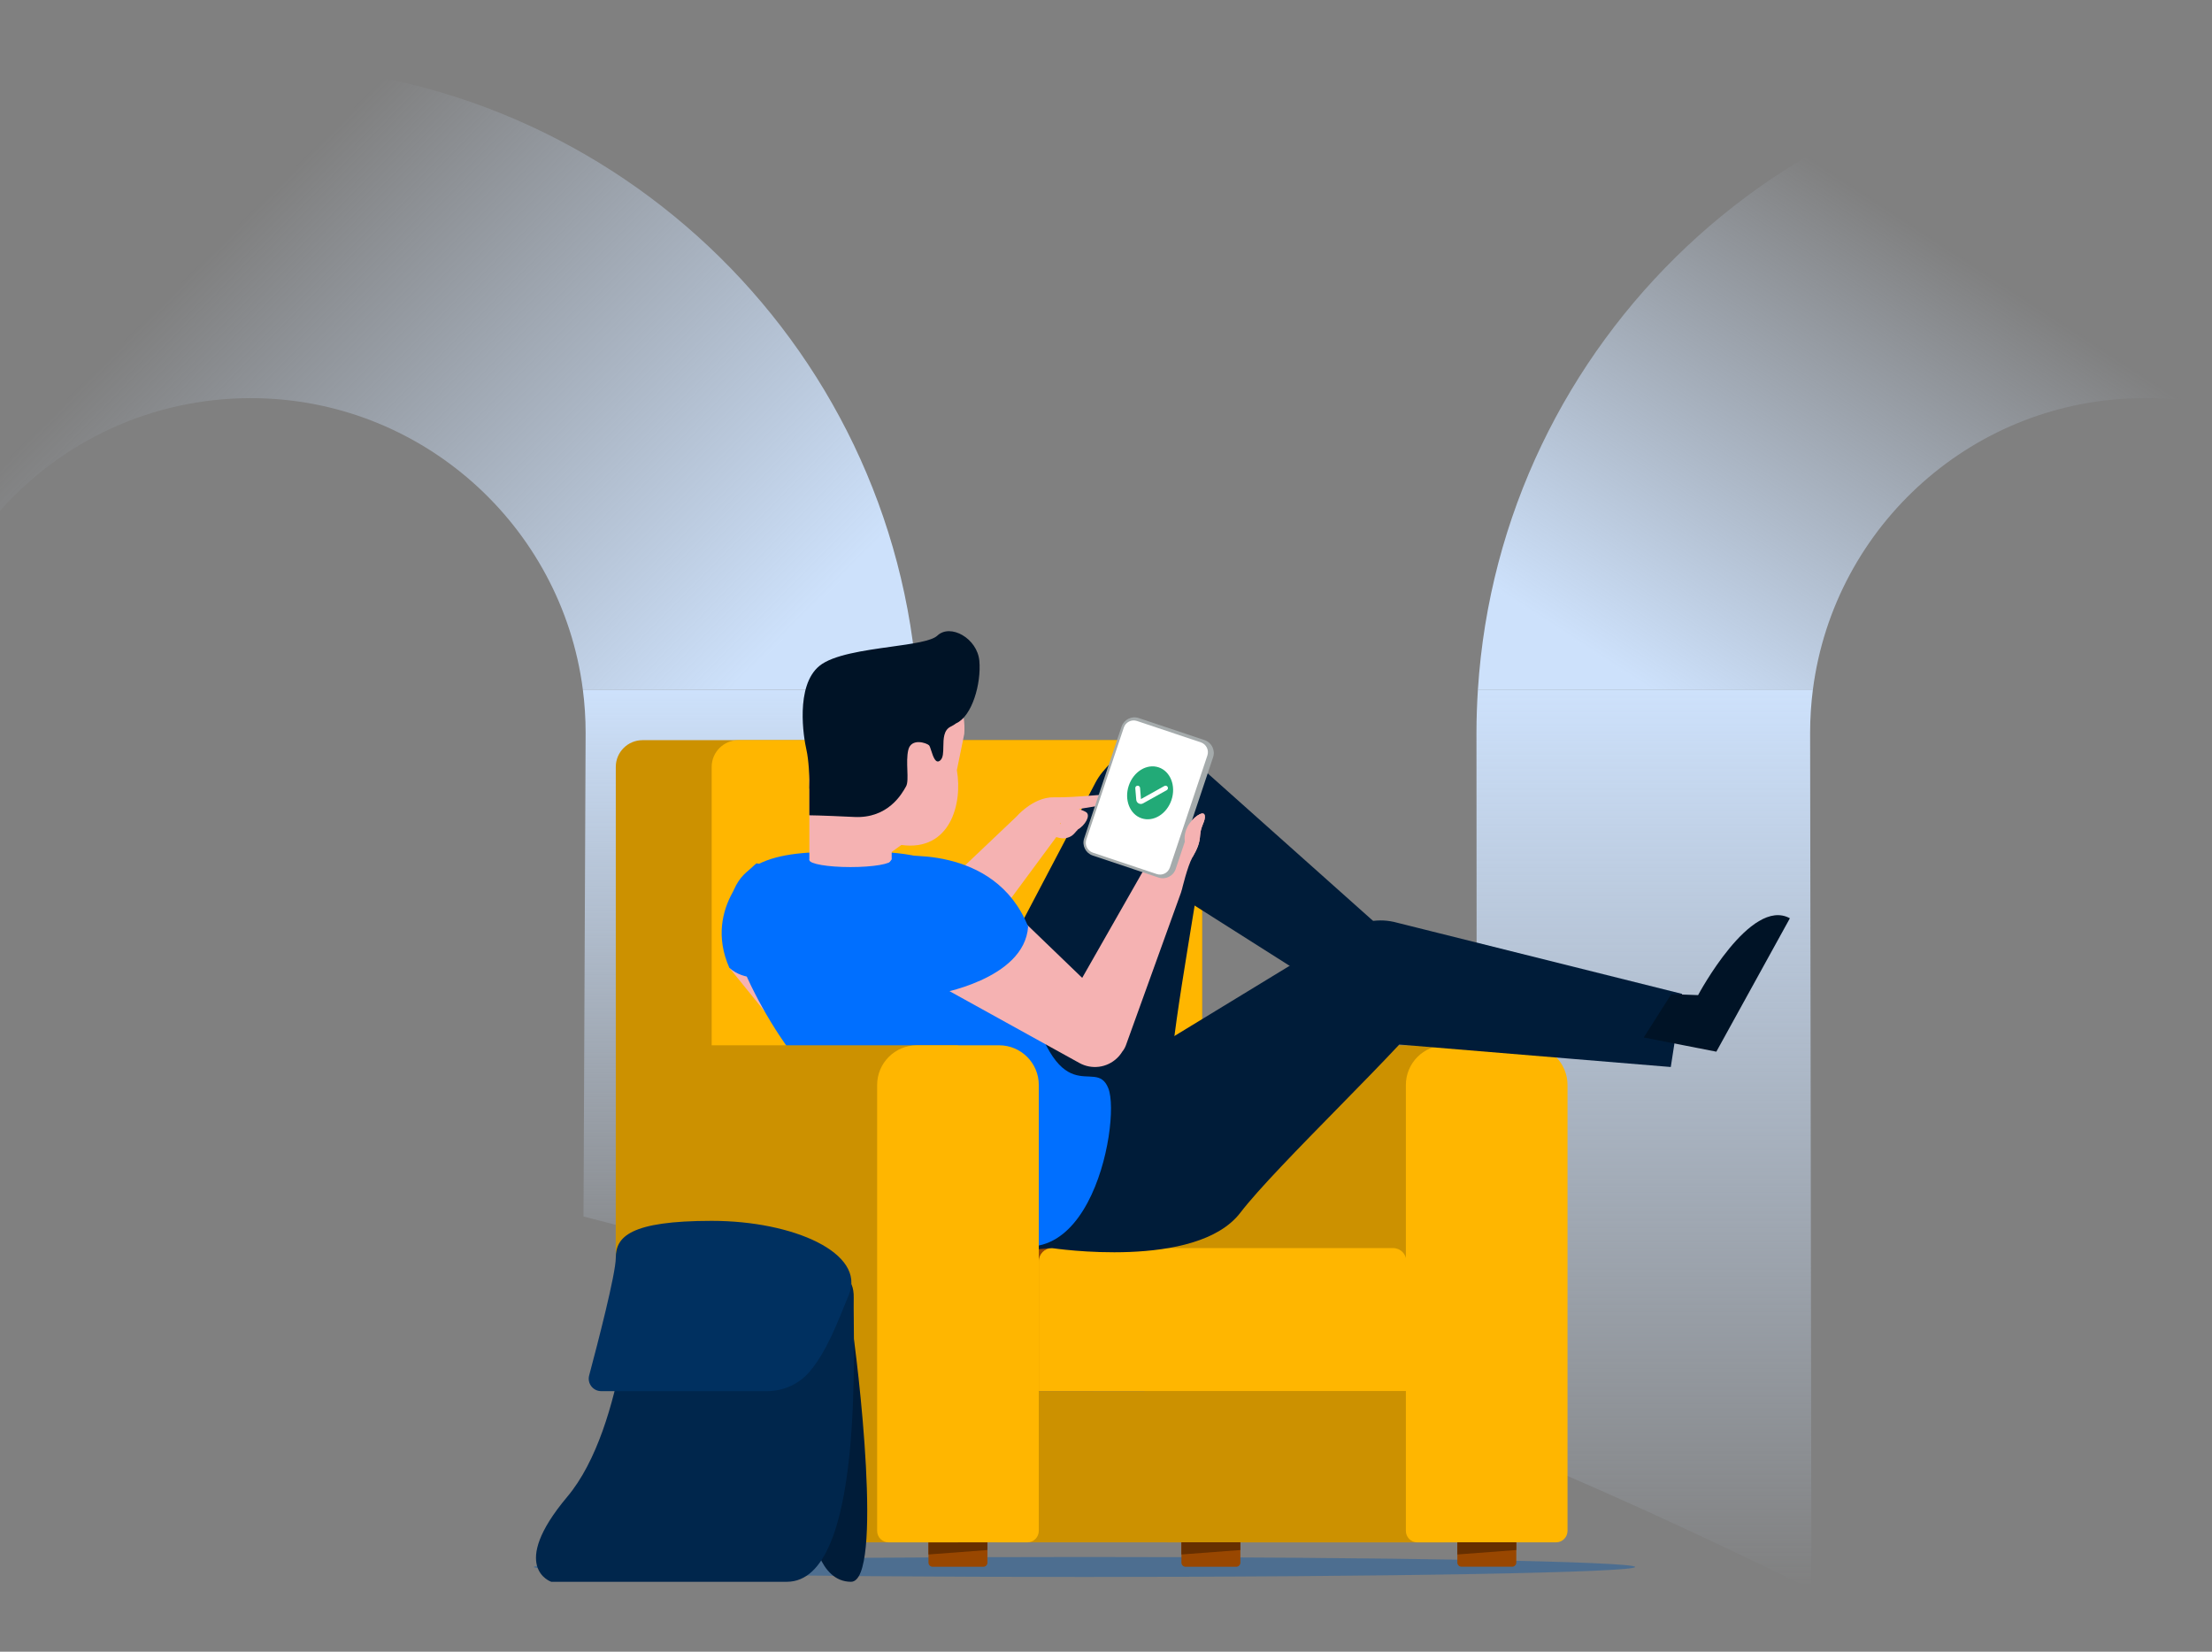 <?xml version="1.0" encoding="UTF-8"?>
<svg xmlns="http://www.w3.org/2000/svg" width="750" height="560" viewBox="0 0 750 560" fill="none">
  <rect x="0" y="0" width="750" height="560" fill="#808080" stroke="none"/>
  <g clip-path="url(#clip0_1274_2565)">
    <g clip-path="url(#clip1_1274_2565)">
      <path d="M85.03 22C54.95 22 26.26 27.86 0 38.48V173.21C20.78 149.77 51.14 134.99 85.03 134.99C142.65 134.99 190.41 178.06 197.62 233.79H311.11C303.55 115.64 205.2 22 85.03 22Z" fill="url(#paint0_linear_1274_2565)"></path>
      <path d="M197.84 412.451C236.44 422.231 274.34 433.281 311.6 445.591V248.451C311.6 243.531 311.42 238.641 311.11 233.801H197.62C198.24 238.601 198.56 243.491 198.56 248.451L197.84 412.451Z" fill="url(#paint1_linear_1274_2565)"></path>
      <path d="M727.15 134.99C734.98 134.99 742.62 135.78 750 137.29V23.14C742.48 22.39 734.86 22 727.15 22C607.01 22 508.66 115.64 501.1 233.79H614.68C621.87 178.06 669.51 134.99 727.15 134.99Z" fill="url(#paint2_linear_1274_2565)"></path>
      <path d="M500.779 487.399C539.029 503.189 576.869 520.329 614.169 538.929L613.739 248.439C613.739 243.469 614.059 238.579 614.679 233.789H501.099C500.789 238.639 500.609 243.519 500.609 248.439L500.779 487.389V487.399Z" fill="url(#paint3_linear_1274_2565)"></path>
    </g>
    <path fill-rule="evenodd" clip-rule="evenodd" d="M554.41 531.273C554.41 533.142 470.82 534.656 367.705 534.656C264.59 534.656 181 533.142 181 531.273C181 529.405 264.59 527.891 367.705 527.891C470.82 527.891 554.41 529.405 554.41 531.273Z" fill="#4D6E90"></path>
    <path fill-rule="evenodd" clip-rule="evenodd" d="M398.511 250.949H217.861C212.85 250.949 208.788 255.011 208.788 260.021V423.158H407.583V260.021C407.583 255.011 403.523 250.949 398.511 250.949Z" fill="#CC9100"></path>
    <path fill-rule="evenodd" clip-rule="evenodd" d="M398.511 250.949H250.369C245.358 250.949 241.297 255.011 241.297 260.021V423.158H407.583V260.021C407.583 255.011 403.522 250.949 398.511 250.949Z" fill="#FFB600"></path>
    <path fill-rule="evenodd" clip-rule="evenodd" d="M512.699 531.186H495.546C494.762 531.186 494.127 530.551 494.127 529.766V522.875H514.119V529.766C514.119 530.551 513.483 531.186 512.699 531.186Z" fill="#994700"></path>
    <path fill-rule="evenodd" clip-rule="evenodd" d="M419.146 531.209H401.994C401.209 531.209 400.574 530.573 400.574 529.789V522.898H420.566V529.789C420.566 530.573 419.93 531.209 419.146 531.209Z" fill="#994700"></path>
    <path fill-rule="evenodd" clip-rule="evenodd" d="M415.461 354.396C400.326 354.396 388.057 366.666 388.057 381.8V514.99C388.057 519.37 391.608 522.921 395.989 522.921H415.461H434.934H504.077V354.396H415.461Z" fill="#CC9100"></path>
    <path fill-rule="evenodd" clip-rule="evenodd" d="M352.213 471.659H370.631V423.158H352.213V471.659Z" fill="#994700"></path>
    <path fill-rule="evenodd" clip-rule="evenodd" d="M476.841 471.659H352.213V427.646C352.213 425.168 354.223 423.158 356.702 423.158H472.353C474.832 423.158 476.841 425.168 476.841 427.646V471.659Z" fill="#FFB600"></path>
    <path fill-rule="evenodd" clip-rule="evenodd" d="M338.093 522.921H489.86V471.658H338.093V522.921Z" fill="#CC9100"></path>
    <path fill-rule="evenodd" clip-rule="evenodd" d="M527.588 522.923H480.567C478.417 522.923 476.674 521.18 476.674 519.029V367.853C476.674 360.422 482.696 354.398 490.127 354.398H518.028C525.459 354.398 531.482 360.422 531.482 367.853V519.029C531.482 521.18 529.739 522.923 527.588 522.923Z" fill="#FFB600"></path>
    <path fill-rule="evenodd" clip-rule="evenodd" d="M221.306 522.9V525.992L241.297 524.446V522.9H221.306Z" fill="#001326"></path>
    <path fill-rule="evenodd" clip-rule="evenodd" d="M333.385 531.209H316.233C315.449 531.209 314.813 530.573 314.813 529.789V522.898H334.804V529.789C334.804 530.573 334.169 531.209 333.385 531.209Z" fill="#994700"></path>
    <path fill-rule="evenodd" clip-rule="evenodd" d="M239.877 531.209H222.725C221.941 531.209 221.306 530.573 221.306 529.789V522.898H241.296V529.789C241.296 530.573 240.661 531.209 239.877 531.209Z" fill="#662F00"></path>
    <path fill-rule="evenodd" clip-rule="evenodd" d="M221.306 522.9V527.033L241.297 525.532V522.9H221.306Z" fill="#001326"></path>
    <path fill-rule="evenodd" clip-rule="evenodd" d="M314.813 522.9V527.033L334.805 525.532V522.9H314.813Z" fill="#662F00"></path>
    <path fill-rule="evenodd" clip-rule="evenodd" d="M400.574 522.9V527.033L420.566 525.532V522.9H400.574Z" fill="#662F00"></path>
    <path fill-rule="evenodd" clip-rule="evenodd" d="M494.127 522.9V527.033L514.119 525.532V522.9H494.127Z" fill="#662F00"></path>
    <path fill-rule="evenodd" clip-rule="evenodd" d="M570.331 336.967L472.512 312.541C466.502 311.237 460.334 312.68 455.582 316.281L359.53 374.819L342.798 424.225L356.702 423.158C356.702 423.158 405.633 430.662 420.565 411.145C426.647 403.196 440.476 389.09 453.86 375.437C461.332 367.815 468.666 360.334 474.436 354.144L566.494 361.763L570.331 336.967Z" fill="#001C39"></path>
    <path fill-rule="evenodd" clip-rule="evenodd" d="M351.684 410.692C351.684 410.692 396.01 388.65 396.98 364.097C397.695 346.01 407.527 296.868 409.382 276.542C410.092 268.774 406.26 261.299 399.542 257.336C389.613 251.48 376.804 255.121 371.44 265.323L313.378 375.739L340.933 419.572L351.684 410.692Z" fill="#001C39"></path>
    <path fill-rule="evenodd" clip-rule="evenodd" d="M404.894 258.121L479.594 324.746L464.046 344.44L379.974 291.124C365.968 282.241 367.532 261.327 382.703 254.627C390.145 251.339 398.822 252.706 404.894 258.121Z" fill="#001C39"></path>
    <path fill-rule="evenodd" clip-rule="evenodd" d="M359.495 280.406C359.877 280.337 360.257 280.27 360.627 280.205C360.523 278.867 361.027 278.427 361.858 278.732C362.342 278.911 361.286 277.082 360.163 275.289C359.444 275.419 358.782 275.539 358.203 275.644C359.214 277.04 359.669 278.738 359.495 280.406ZM365.4 281.269C367.883 279.877 369.861 276.525 368.327 275.399C367.9 275.086 366.954 274.696 365.8 274.293C370.053 273.559 374.373 272.86 375.87 272.775C379.149 272.589 379.438 270.216 378.502 269.475C378.032 269.102 374.673 269.366 370.467 269.696C366.296 270.023 361.293 270.416 357.446 270.319C353.64 270.224 350.241 272.075 347.772 273.979C347.603 274.101 347.438 274.232 347.278 274.37C346.049 275.369 345.087 276.346 344.466 277.028L308.706 310.96C305.594 313.913 305.913 318.848 309.388 321.483L316.729 327.05C320.028 329.551 324.802 328.921 327.206 325.666L358.143 283.801C359.267 284.158 360.384 284.363 361.24 284.194C363.242 283.8 363.957 282.962 364.632 282.171C364.858 281.905 365.081 281.644 365.346 281.407C365.364 281.36 365.383 281.314 365.4 281.269Z" fill="#F5B2B2"></path>
    <path fill-rule="evenodd" clip-rule="evenodd" d="M566.677 337.052L575.759 337.388C575.759 337.388 593.529 303.977 606.877 311.336C583.669 353.429 581.942 356.563 581.942 356.563L557.329 351.751L566.677 337.052Z" fill="#001326"></path>
    <path fill-rule="evenodd" clip-rule="evenodd" d="M247.296 328.141L259.273 342.932L260.096 331.426L247.296 328.141Z" fill="#F5B2B2"></path>
    <path fill-rule="evenodd" clip-rule="evenodd" d="M329.153 414.083C329.153 414.083 269.423 377.531 249.373 321.664C241.297 293.376 260.066 288.854 281.766 288.854C303.466 288.854 336.017 284.333 347.32 332.256C358.622 380.177 371.28 357.409 375.801 369.019C380.322 380.629 368.059 445.616 329.153 414.083Z" fill="#006FFF"></path>
    <path fill-rule="evenodd" clip-rule="evenodd" d="M400.72 301.684C400.72 301.684 402.62 293.666 404.289 290.712C405.959 287.76 406.735 286.057 406.934 283.004C407.03 281.518 407.484 280.38 407.883 279.382L407.883 279.382C408.304 278.327 408.662 277.428 408.472 276.44C408.102 274.516 404.17 277.264 402.615 280.329C401.06 283.395 401.078 285.43 401.078 285.43C401.078 285.43 396.796 288.858 395.522 292.93C395.496 292.923 395.471 292.915 395.445 292.908C392.161 291.973 388.667 293.403 386.971 296.377L366.929 331.537L346.289 311.656L328.528 319.937L321.979 336.067L365.993 360.408C370.146 362.704 375.296 362.04 378.73 358.765C379.434 358.094 380.028 357.351 380.513 356.56C381.04 355.919 381.469 355.177 381.768 354.348L400.418 302.655C400.536 302.33 400.629 302.002 400.7 301.673L400.72 301.684Z" fill="#F5B2B2"></path>
    <path fill-rule="evenodd" clip-rule="evenodd" d="M256.487 292.711C256.487 292.711 238.008 307.117 247.296 328.142C257.537 337.199 275.374 324.657 275.374 324.657C275.374 324.657 278.324 295.387 256.487 292.711Z" fill="#006FFF"></path>
    <path fill-rule="evenodd" clip-rule="evenodd" d="M302.332 291.577C302.332 292.903 296.083 293.977 288.376 293.977C280.667 293.977 274.42 292.903 274.42 291.577C274.42 290.25 280.667 289.176 288.376 289.176C296.083 289.176 302.332 290.25 302.332 291.577Z" fill="#F5B2B2"></path>
    <path fill-rule="evenodd" clip-rule="evenodd" d="M274.42 291.578H302.332V264.248H274.42V291.578Z" fill="#F5B2B2"></path>
    <path fill-rule="evenodd" clip-rule="evenodd" d="M305.614 286.482L300.099 290.441C285.917 290.441 274.419 278.943 274.419 264.761V247.092C274.419 233.449 285.086 222.188 298.708 221.45L299.94 221.382C315.356 220.546 328.02 233.404 326.949 248.805L324.435 261.127C326.447 272.589 322.115 288.742 305.614 286.482Z" fill="#F5B2B2"></path>
    <path fill-rule="evenodd" clip-rule="evenodd" d="M303.09 290.44C303.09 290.44 337.216 285.69 348.597 314.171C347.319 332.255 317.378 337.053 317.378 337.053C317.378 337.053 284.082 313.313 303.09 290.44Z" fill="#006FFF"></path>
    <path fill-rule="evenodd" clip-rule="evenodd" d="M274.419 264.276V264.231C274.412 263.873 274.279 257.849 273.402 254.083C272.498 250.201 269.56 232.57 277.81 225.788C282.405 222.012 292.922 220.549 302.102 219.272C309.408 218.255 315.868 217.356 317.821 215.503C322.228 211.321 331.384 216.407 332.062 224.093C332.74 231.776 329.576 242.882 324.162 245.251C323.669 245.629 323.07 246.004 322.341 246.358C319.928 247.532 319.886 250.475 319.848 253.145C319.82 255.103 319.794 256.913 318.837 257.774C317.256 259.198 316.393 256.525 315.747 254.521C315.47 253.661 315.232 252.925 314.995 252.688C314.204 251.896 308.951 250.088 307.961 254.27C307.474 256.324 307.563 258.842 307.644 261.114C307.727 263.466 307.801 265.555 307.216 266.59C307.182 266.65 307.146 266.716 307.106 266.787C305.787 269.141 301.086 277.536 289.678 276.988C277.924 276.422 274.419 276.422 274.419 276.422V267.383C274.396 267.381 274.384 267.38 274.384 267.38L274.419 264.276Z" fill="#001326"></path>
    <path fill-rule="evenodd" clip-rule="evenodd" d="M392.81 297.529L370.494 290.059C368.087 289.253 366.789 286.648 367.594 284.242L380.277 246.355C381.083 243.948 383.687 242.65 386.095 243.455L408.412 250.926C410.818 251.732 412.117 254.337 411.311 256.744L398.628 294.63C397.822 297.038 395.218 298.335 392.81 297.529Z" fill="#A5ABAC"></path>
    <path fill-rule="evenodd" clip-rule="evenodd" d="M392.208 296.341L370.55 289.092C368.708 288.475 367.715 286.482 368.331 284.64L381.046 246.66C381.662 244.818 383.655 243.824 385.498 244.441L407.155 251.691C408.997 252.307 409.99 254.301 409.373 256.143L396.659 294.123C396.042 295.965 394.049 296.958 392.208 296.341Z" fill="white"></path>
    <path fill-rule="evenodd" clip-rule="evenodd" d="M404.29 290.712C405.959 287.759 406.735 286.057 406.934 283.003C407.133 279.95 408.843 278.364 408.473 276.44C408.102 274.516 404.171 277.263 402.615 280.329C401.06 283.395 401.86 285.842 401.86 285.842L404.29 290.712Z" fill="#F5B2B2"></path>
    <path fill-rule="evenodd" clip-rule="evenodd" d="M397.2 271.225C395.603 275.997 391.066 278.778 387.066 277.44C383.067 276.101 381.119 271.148 382.716 266.377C384.315 261.606 388.851 258.823 392.85 260.162C396.849 261.501 398.797 266.454 397.2 271.225Z" fill="#22AA77"></path>
    <path d="M394.8 266.486C395.191 266.268 395.684 266.408 395.902 266.798C396.102 267.156 396.001 267.601 395.682 267.84L395.59 267.9L387.561 272.381C386.614 272.91 385.445 272.33 385.271 271.287L385.254 271.154L384.93 267.26C384.892 266.814 385.224 266.423 385.669 266.386C386.081 266.351 386.446 266.631 386.529 267.025L386.544 267.126L386.859 270.916L394.8 266.486Z" fill="white"></path>
    <path fill-rule="evenodd" clip-rule="evenodd" d="M352.896 275.26C352.896 275.26 361.56 273.087 363.519 273.357C365.479 273.629 365.403 277.737 363.821 280.105C362.239 282.473 360.731 282.055 359.601 281.638C358.471 280.245 358.621 279.478 359.601 279.339C360.581 279.2 352.896 275.26 352.896 275.26Z" fill="#F5B2B2"></path>
    <path fill-rule="evenodd" clip-rule="evenodd" d="M218.446 434.047H285.342C285.342 434.047 278.169 487.889 266.799 487.889" fill="#001326"></path>
    <path fill-rule="evenodd" clip-rule="evenodd" d="M236.193 354.396C221.058 354.396 208.788 366.666 208.788 381.8V514.99C208.788 519.37 212.34 522.921 216.72 522.921H236.193H255.666H324.809V354.396H236.193Z" fill="#CC9100"></path>
    <path fill-rule="evenodd" clip-rule="evenodd" d="M348.319 522.923H301.298C299.147 522.923 297.404 521.18 297.404 519.029V367.853C297.404 360.422 303.427 354.398 310.858 354.398H338.76C346.19 354.398 352.213 360.422 352.213 367.853V519.029C352.213 521.18 350.47 522.923 348.319 522.923Z" fill="#FFB600"></path>
    <path fill-rule="evenodd" clip-rule="evenodd" d="M279.747 442.792C279.747 442.792 286.18 433.578 288.545 447.409C290.909 461.24 299.638 536.294 288.545 536.294C277.452 536.294 275.508 519.434 275.508 519.434L279.747 442.792Z" fill="#001C39"></path>
    <path fill-rule="evenodd" clip-rule="evenodd" d="M272.15 434.047C272.15 434.047 289.779 425.89 289.463 440.03C289.148 454.17 293.397 536.293 266.799 536.293H186.901C186.901 536.293 172.217 531.399 192.34 507.469C212.463 483.539 214.639 429.152 214.639 429.152L272.15 434.047Z" fill="#00264C"></path>
    <path fill-rule="evenodd" clip-rule="evenodd" d="M203.844 471.657C201.066 471.657 199.041 469.024 199.758 466.34C202.624 455.595 208.788 431.857 208.788 426.431C208.788 419.361 213.569 413.922 241.298 413.922C269.026 413.922 293.586 424.829 287.832 438.94C283.679 449.125 280.204 458.297 274.52 465.034C270.938 469.28 265.61 471.657 260.055 471.657H203.844Z" fill="#003060"></path>
  </g>
  <defs>
    <linearGradient id="paint0_linear_1274_2565" x1="249" y1="234" x2="84.5" y2="72" gradientUnits="userSpaceOnUse">
      <stop stop-color="#CDE1FB"></stop>
      <stop offset="1" stop-color="#CDE1FB" stop-opacity="0"></stop>
    </linearGradient>
    <linearGradient id="paint1_linear_1274_2565" x1="254.61" y1="233.801" x2="254.61" y2="445.591" gradientUnits="userSpaceOnUse">
      <stop stop-color="#CDE1FB"></stop>
      <stop offset="1" stop-color="#CDE1FB" stop-opacity="0"></stop>
    </linearGradient>
    <linearGradient id="paint2_linear_1274_2565" x1="658" y1="82" x2="558.999" y2="234" gradientUnits="userSpaceOnUse">
      <stop stop-color="#CDE1FB" stop-opacity="0"></stop>
      <stop offset="1" stop-color="#CDE1FB"></stop>
    </linearGradient>
    <linearGradient id="paint3_linear_1274_2565" x1="557.644" y1="233.789" x2="557.644" y2="538.929" gradientUnits="userSpaceOnUse">
      <stop stop-color="#CDE1FB"></stop>
      <stop offset="1" stop-color="#CDE1FB" stop-opacity="0"></stop>
    </linearGradient>
    <clipPath id="clip0_1274_2565">
      <rect width="750" height="560" fill="white"></rect>
    </clipPath>
    <clipPath id="clip1_1274_2565">
      <rect width="750" height="560" fill="white"></rect>
    </clipPath>
  </defs>
</svg>
